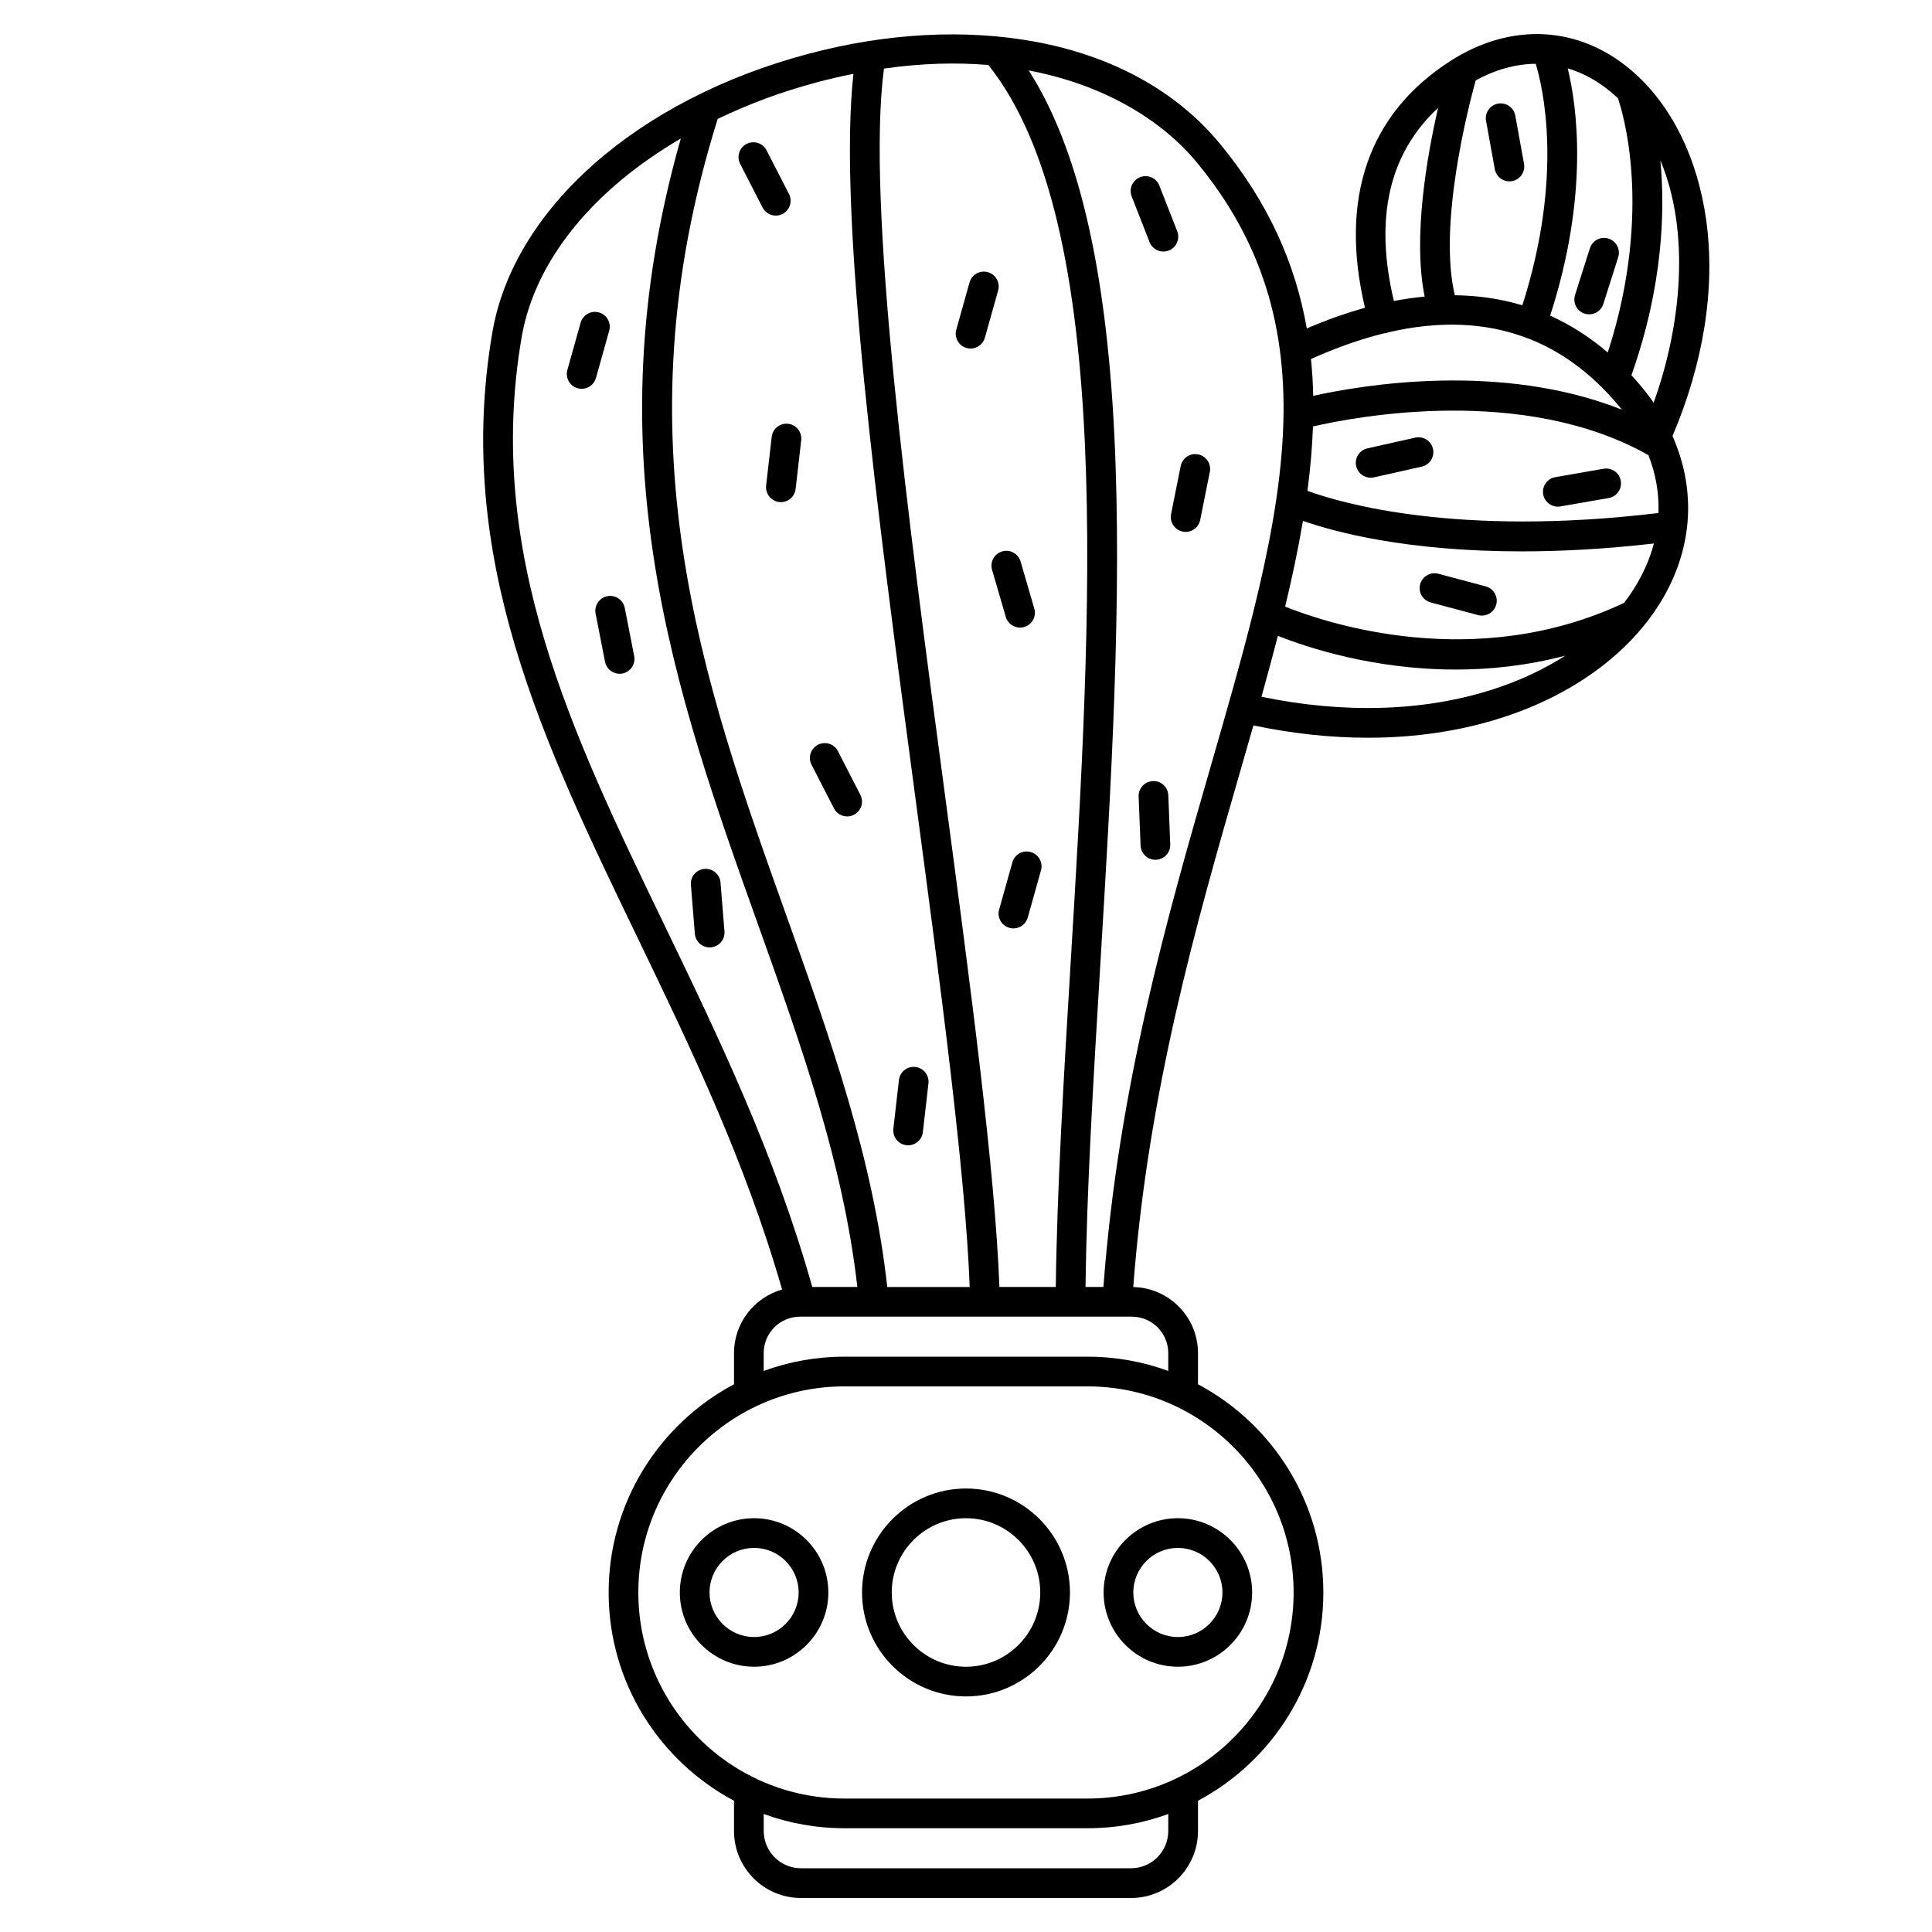 <?xml version="1.0" encoding="UTF-8"?>
<!-- Uploaded to: SVG Repo, www.svgrepo.com, Generator: SVG Repo Mixer Tools -->
<svg fill="#000000" width="800px" height="800px" version="1.1" viewBox="144 144 512 512" xmlns="http://www.w3.org/2000/svg">
 <g>
  <path d="m400 538.47c-15.191 0-27.551 12.359-27.551 27.551 0 15.191 12.359 27.551 27.551 27.551s27.551-12.359 27.551-27.551c0-15.191-12.359-27.551-27.551-27.551zm0 47.234c-10.852 0-19.68-8.828-19.68-19.68 0-10.852 8.828-19.68 19.68-19.68s19.68 8.828 19.68 19.68c0 10.852-8.828 19.68-19.68 19.68z"/>
  <path d="m456.15 585.7c10.852 0 19.68-8.828 19.68-19.68 0-10.852-8.828-19.68-19.68-19.68-10.852 0-19.68 8.828-19.68 19.68 0 10.852 8.828 19.68 19.68 19.68zm0-31.488c6.512 0 11.809 5.297 11.809 11.809 0 6.512-5.297 11.809-11.809 11.809-6.512 0-11.809-5.297-11.809-11.809 0.004-6.512 5.301-11.809 11.809-11.809z"/>
  <path d="m343.84 546.34c-10.852 0-19.68 8.828-19.68 19.68 0 10.852 8.828 19.68 19.68 19.68s19.68-8.828 19.68-19.68c0-10.852-8.828-19.68-19.68-19.68zm0 31.488c-6.512 0-11.809-5.297-11.809-11.809 0-6.512 5.297-11.809 11.809-11.809s11.809 5.297 11.809 11.809c0 6.512-5.297 11.809-11.809 11.809z"/>
  <path d="m587.81 260.93c-0.09-0.352-0.238-0.684-0.418-1.004-0.055-0.121-0.105-0.246-0.16-0.367 8.293-19.539 11.398-39.25 8.945-57.105-2.293-16.688-9.32-30.805-19.789-39.758-13.941-11.922-31.891-12.875-48.004-2.547-21.738 13.934-29.516 36.5-22.648 65.418-5.012 1.387-10.156 3.215-15.422 5.473-2.988-17.031-10.07-33.242-23.027-48.957-11.434-13.871-28.34-23.211-48.891-27.012-18.586-3.438-39.395-2.336-60.176 3.195-45.262 12.043-78.133 41.023-83.742 73.836-10.188 59.566 13.391 108.42 38.355 160.14 14.078 29.168 28.613 59.316 38.43 93.5-7.344 2.086-12.742 8.836-12.742 16.836v8.262c-19.746 10.512-33.223 31.301-33.223 55.188 0 23.887 13.477 44.676 33.223 55.188v8.035c0 9.781 7.957 17.738 17.742 17.738h87.473c9.781 0 17.742-7.957 17.742-17.738v-8.035c19.746-10.512 33.223-31.301 33.223-55.188 0-23.887-13.477-44.676-33.223-55.188v-8.262c0-9.535-7.664-17.301-17.156-17.496 3.949-51.992 16.797-96.617 28.168-136.05 1.246-4.324 2.477-8.586 3.676-12.793 10.336 2.176 20.508 3.269 30.332 3.269 12.5 0 24.43-1.758 35.395-5.269 18.797-6.016 33.793-16.938 42.227-30.742 3.812-6.242 6.106-12.816 6.918-19.453 0.016-0.113 0.039-0.227 0.047-0.34 0.867-7.648-0.238-15.371-3.273-22.773zm-10.414 38.461c-0.918 1.504-1.93 2.969-3.027 4.394-39.508 18.598-78.969 5.324-89.793 0.98 1.867-7.762 3.477-15.332 4.715-22.727 8.324 2.91 27.418 8.086 57.926 8.086 10.367 0 22.055-0.602 35.078-2.09-1.008 3.848-2.633 7.652-4.898 11.355zm3.449-34.773c1.969 5.023 2.863 10.184 2.664 15.336-53.43 6.426-84.246-2.664-93.023-5.879 0.766-5.789 1.27-11.473 1.465-17.062 11.469-2.637 55.867-11.07 88.895 7.606zm1.387-13.895c-1.117-1.609-2.328-3.195-3.644-4.746-0.738-0.867-1.484-1.707-2.242-2.527 8.367-23.625 8.949-43.547 7.664-56.977 7.949 18.98 5.641 43.625-1.777 64.25zm-9.398-80.613c0.039 0.203 0.078 0.402 0.148 0.602 0.027 0.074 2.699 7.676 3.445 20.289 0.629 10.672-0.055 27.062-6.352 46.414-4.754-4.066-9.848-7.328-15.262-9.762 10.367-32.129 7.109-55.453 4.652-65.543 4.141 1.242 8.113 3.422 11.793 6.57 0.551 0.461 1.062 0.945 1.574 1.43zm-21.852-9.203c1.797 5.859 7.519 29.441-3.543 64.004-5.672-1.703-11.645-2.598-17.898-2.668-4.461-18.684 3.578-49.863 5.527-56.918 5.281-2.914 10.656-4.371 15.914-4.418zm-25.871 11.676c-2.957 12.863-6.742 34.367-3.562 50.012-2.672 0.254-5.391 0.637-8.152 1.168-5.231-21.922-1.297-39.086 11.715-51.18zm-14.359 59.762c0.273-0.016 0.551-0.059 0.824-0.137 0.125-0.035 0.238-0.094 0.355-0.141 13.395-3.102 25.512-2.652 36.285 1.344 0.137 0.066 0.27 0.145 0.422 0.195 0.125 0.043 0.254 0.066 0.379 0.098 8.766 3.414 16.637 9.203 23.574 17.367 0.418 0.492 0.824 0.988 1.219 1.488-32.102-12.719-68.641-6.57-81.793-3.652-0.074-3.285-0.266-6.539-0.594-9.762 6.707-3.012 13.152-5.281 19.328-6.801zm-104.82-71.117c33.613 42.121 27.336 146.27 21.785 238.26-1.848 30.617-3.594 59.613-3.918 85.574h-14.941c-1.16-30.969-7.637-79.508-14.48-130.79-9.797-73.41-20.867-156.36-16.113-192.1 9.977-1.426 19.207-1.652 27.668-0.949zm-45.691 4.648c3.379-0.898 6.684-1.66 9.926-2.305-4.141 37.773 6.297 115.98 16.41 191.75 6.797 50.938 13.23 99.16 14.406 129.75h-21.852c-3.75-34.035-14.945-65.445-26.797-98.621-22.066-61.762-44.867-125.62-18.137-210.93 8.199-3.957 16.988-7.227 26.043-9.637zm-78.008 67.555c2.57-15.027 11.688-29.445 26.371-41.699 4.766-3.977 10.094-7.672 15.82-11.027-23.926 84.027-1.359 147.21 20.492 208.38 11.59 32.441 22.543 63.164 26.293 95.973h-11.949c-10.004-35.449-24.914-66.355-39.34-96.242-24.402-50.551-47.449-98.301-37.688-155.39zm171.37 395.81c0 5.441-4.426 9.867-9.867 9.867h-87.473c-5.441 0-9.867-4.426-9.867-9.867v-4.512c6.676 2.441 13.879 3.773 21.391 3.773h64.43c7.512 0 14.715-1.332 21.391-3.773zm33.219-63.219c0 30.113-24.5 54.613-54.613 54.613h-64.43c-30.113 0-54.613-24.5-54.613-54.613 0-30.113 24.5-54.613 54.613-54.613h64.43c30.113 0 54.613 24.5 54.613 54.613zm-33.219-63.449v4.738c-6.676-2.441-13.879-3.773-21.391-3.773h-64.43c-7.512 0-14.715 1.332-21.391 3.773v-4.738c0-5.316 4.324-9.641 9.641-9.641h87.926c5.316 0 9.645 4.324 9.645 9.641zm-17.184-17.512h-4.746c0.324-25.75 2.062-54.617 3.902-85.098 2.891-47.93 5.883-97.492 3.719-141.06-2.199-44.23-9.637-75.859-22.668-96.234 20.594 3.906 35.664 13.598 44.586 24.422 16.906 20.508 24.148 43.273 22.789 71.641-0.715 14.898-3.668 30.531-7.824 47.293-0.016 0.051-0.027 0.105-0.039 0.156-3.188 12.832-7.078 26.328-11.215 40.672-11.52 39.938-24.543 85.16-28.504 138.21zm103.07-158.32c-18.145 5.809-39.219 6.453-61.184 1.906 1.527-5.473 2.988-10.852 4.348-16.141 7.863 3.121 25.414 8.934 47.145 8.934 9.074 0 18.883-1.023 29.012-3.672-5.703 3.648-12.195 6.691-19.32 8.973z"/>
  <path d="m537.82 176.04 2.316 12.789c0.344 1.902 2 3.234 3.867 3.234 0.234 0 0.469-0.02 0.707-0.062 2.141-0.387 3.559-2.438 3.172-4.574l-2.316-12.789c-0.387-2.141-2.43-3.555-4.574-3.172-2.141 0.387-3.559 2.434-3.172 4.574z"/>
  <path d="m563.96 227.12c0.398 0.125 0.797 0.184 1.191 0.184 1.668 0 3.219-1.07 3.75-2.746l3.934-12.387c0.66-2.07-0.488-4.285-2.559-4.941-2.074-0.656-4.285 0.488-4.941 2.559l-3.934 12.387c-0.66 2.074 0.488 4.289 2.559 4.945z"/>
  <path d="m503.4 267.53c0.41 1.832 2.035 3.074 3.836 3.074 0.285 0 0.574-0.031 0.863-0.098l12.68-2.844c2.121-0.477 3.457-2.582 2.981-4.703-0.477-2.121-2.578-3.453-4.703-2.981l-12.68 2.844c-2.121 0.484-3.453 2.59-2.977 4.707z"/>
  <path d="m340.15 187.43 5.934 11.562c0.699 1.359 2.074 2.141 3.504 2.141 0.605 0 1.219-0.141 1.793-0.434 1.934-0.992 2.699-3.363 1.703-5.297l-5.934-11.562c-0.992-1.934-3.367-2.695-5.297-1.703-1.934 0.984-2.695 3.359-1.703 5.293z"/>
  <path d="m365 358.22c0.699 1.359 2.074 2.141 3.504 2.141 0.605 0 1.219-0.141 1.793-0.434 1.934-0.992 2.699-3.363 1.703-5.297l-5.934-11.562c-0.992-1.934-3.367-2.699-5.297-1.703-1.934 0.992-2.699 3.363-1.703 5.297z"/>
  <path d="m400.15 236.22c0.355 0.102 0.715 0.148 1.066 0.148 1.719 0 3.301-1.137 3.789-2.875l3.508-12.512c0.586-2.094-0.633-4.266-2.727-4.852-2.098-0.59-4.266 0.633-4.852 2.727l-3.508 12.512c-0.594 2.094 0.629 4.266 2.723 4.852z"/>
  <path d="m412.29 372.53-3.508 12.512c-0.586 2.094 0.633 4.266 2.727 4.852 0.355 0.102 0.715 0.148 1.066 0.148 1.719 0 3.301-1.137 3.789-2.875l3.508-12.512c0.586-2.094-0.633-4.266-2.727-4.852-2.098-0.59-4.269 0.633-4.856 2.727z"/>
  <path d="m305.45 231.65c0.586-2.094-0.633-4.266-2.727-4.852-2.098-0.59-4.266 0.633-4.852 2.727l-3.512 12.512c-0.586 2.094 0.633 4.266 2.727 4.852 0.355 0.102 0.715 0.148 1.066 0.148 1.719 0 3.301-1.137 3.789-2.875z"/>
  <path d="m330.7 374.26c-2.168 0.176-3.781 2.074-3.606 4.242l1.051 12.953c0.168 2.059 1.891 3.617 3.918 3.617 0.109 0 0.215-0.004 0.324-0.012 2.168-0.176 3.781-2.074 3.606-4.242l-1.051-12.953c-0.176-2.164-2.102-3.777-4.242-3.606z"/>
  <path d="m452.31 210.66c0.477 0 0.961-0.086 1.434-0.27 2.023-0.793 3.023-3.074 2.231-5.102l-4.734-12.105c-0.793-2.023-3.074-3.023-5.102-2.231-2.023 0.793-3.023 3.074-2.231 5.102l4.734 12.105c0.605 1.551 2.094 2.5 3.668 2.5z"/>
  <path d="m449.53 351c-2.172 0.086-3.863 1.914-3.777 4.086l0.512 12.984c0.082 2.121 1.828 3.781 3.93 3.781 0.051 0 0.105 0 0.156-0.004 2.172-0.086 3.863-1.914 3.777-4.086l-0.512-12.984c-0.086-2.172-1.875-3.867-4.086-3.777z"/>
  <path d="m348.51 259.77-1.48 12.914c-0.246 2.16 1.301 4.109 3.461 4.359 0.152 0.02 0.301 0.027 0.453 0.027 1.973 0 3.676-1.48 3.906-3.488l1.48-12.914c0.246-2.16-1.301-4.109-3.461-4.359-2.148-0.258-4.113 1.297-4.359 3.461z"/>
  <path d="m384.21 447.49c0.152 0.02 0.301 0.027 0.453 0.027 1.973 0 3.676-1.48 3.906-3.488l1.48-12.91c0.246-2.16-1.301-4.109-3.461-4.359-2.156-0.262-4.109 1.305-4.359 3.461l-1.48 12.91c-0.246 2.16 1.301 4.113 3.461 4.359z"/>
  <path d="m406.91 295.01 3.633 12.477c0.5 1.719 2.07 2.836 3.777 2.836 0.363 0 0.734-0.051 1.102-0.156 2.086-0.605 3.285-2.793 2.68-4.879l-3.633-12.477c-0.605-2.086-2.789-3.289-4.879-2.68-2.09 0.609-3.289 2.793-2.68 4.879z"/>
  <path d="m309.57 305.11c-0.418-2.133-2.477-3.531-4.621-3.106-2.133 0.418-3.523 2.484-3.106 4.621l2.496 12.754c0.367 1.879 2.016 3.18 3.859 3.18 0.25 0 0.504-0.023 0.762-0.074 2.133-0.418 3.523-2.484 3.106-4.621z"/>
  <path d="m461.53 264.42c-2.133-0.438-4.207 0.957-4.633 3.086l-2.551 12.742c-0.426 2.133 0.957 4.203 3.086 4.633 0.262 0.055 0.52 0.078 0.777 0.078 1.836 0 3.481-1.293 3.856-3.164l2.551-12.742c0.426-2.133-0.953-4.207-3.086-4.633z"/>
  <path d="m537.73 299.4-12.559-3.352c-2.102-0.555-4.258 0.688-4.816 2.789-0.559 2.102 0.688 4.258 2.789 4.816l12.559 3.352c0.34 0.09 0.68 0.133 1.02 0.133 1.738 0 3.332-1.16 3.801-2.922 0.555-2.098-0.691-4.254-2.793-4.816z"/>
  <path d="m556.84 278.27c0.227 0 0.453-0.02 0.68-0.059l12.801-2.231c2.141-0.371 3.574-2.41 3.203-4.555-0.371-2.141-2.41-3.574-4.555-3.203l-12.801 2.231c-2.141 0.371-3.574 2.41-3.203 4.555 0.336 1.914 1.996 3.262 3.875 3.262z"/>
 </g>
</svg>
